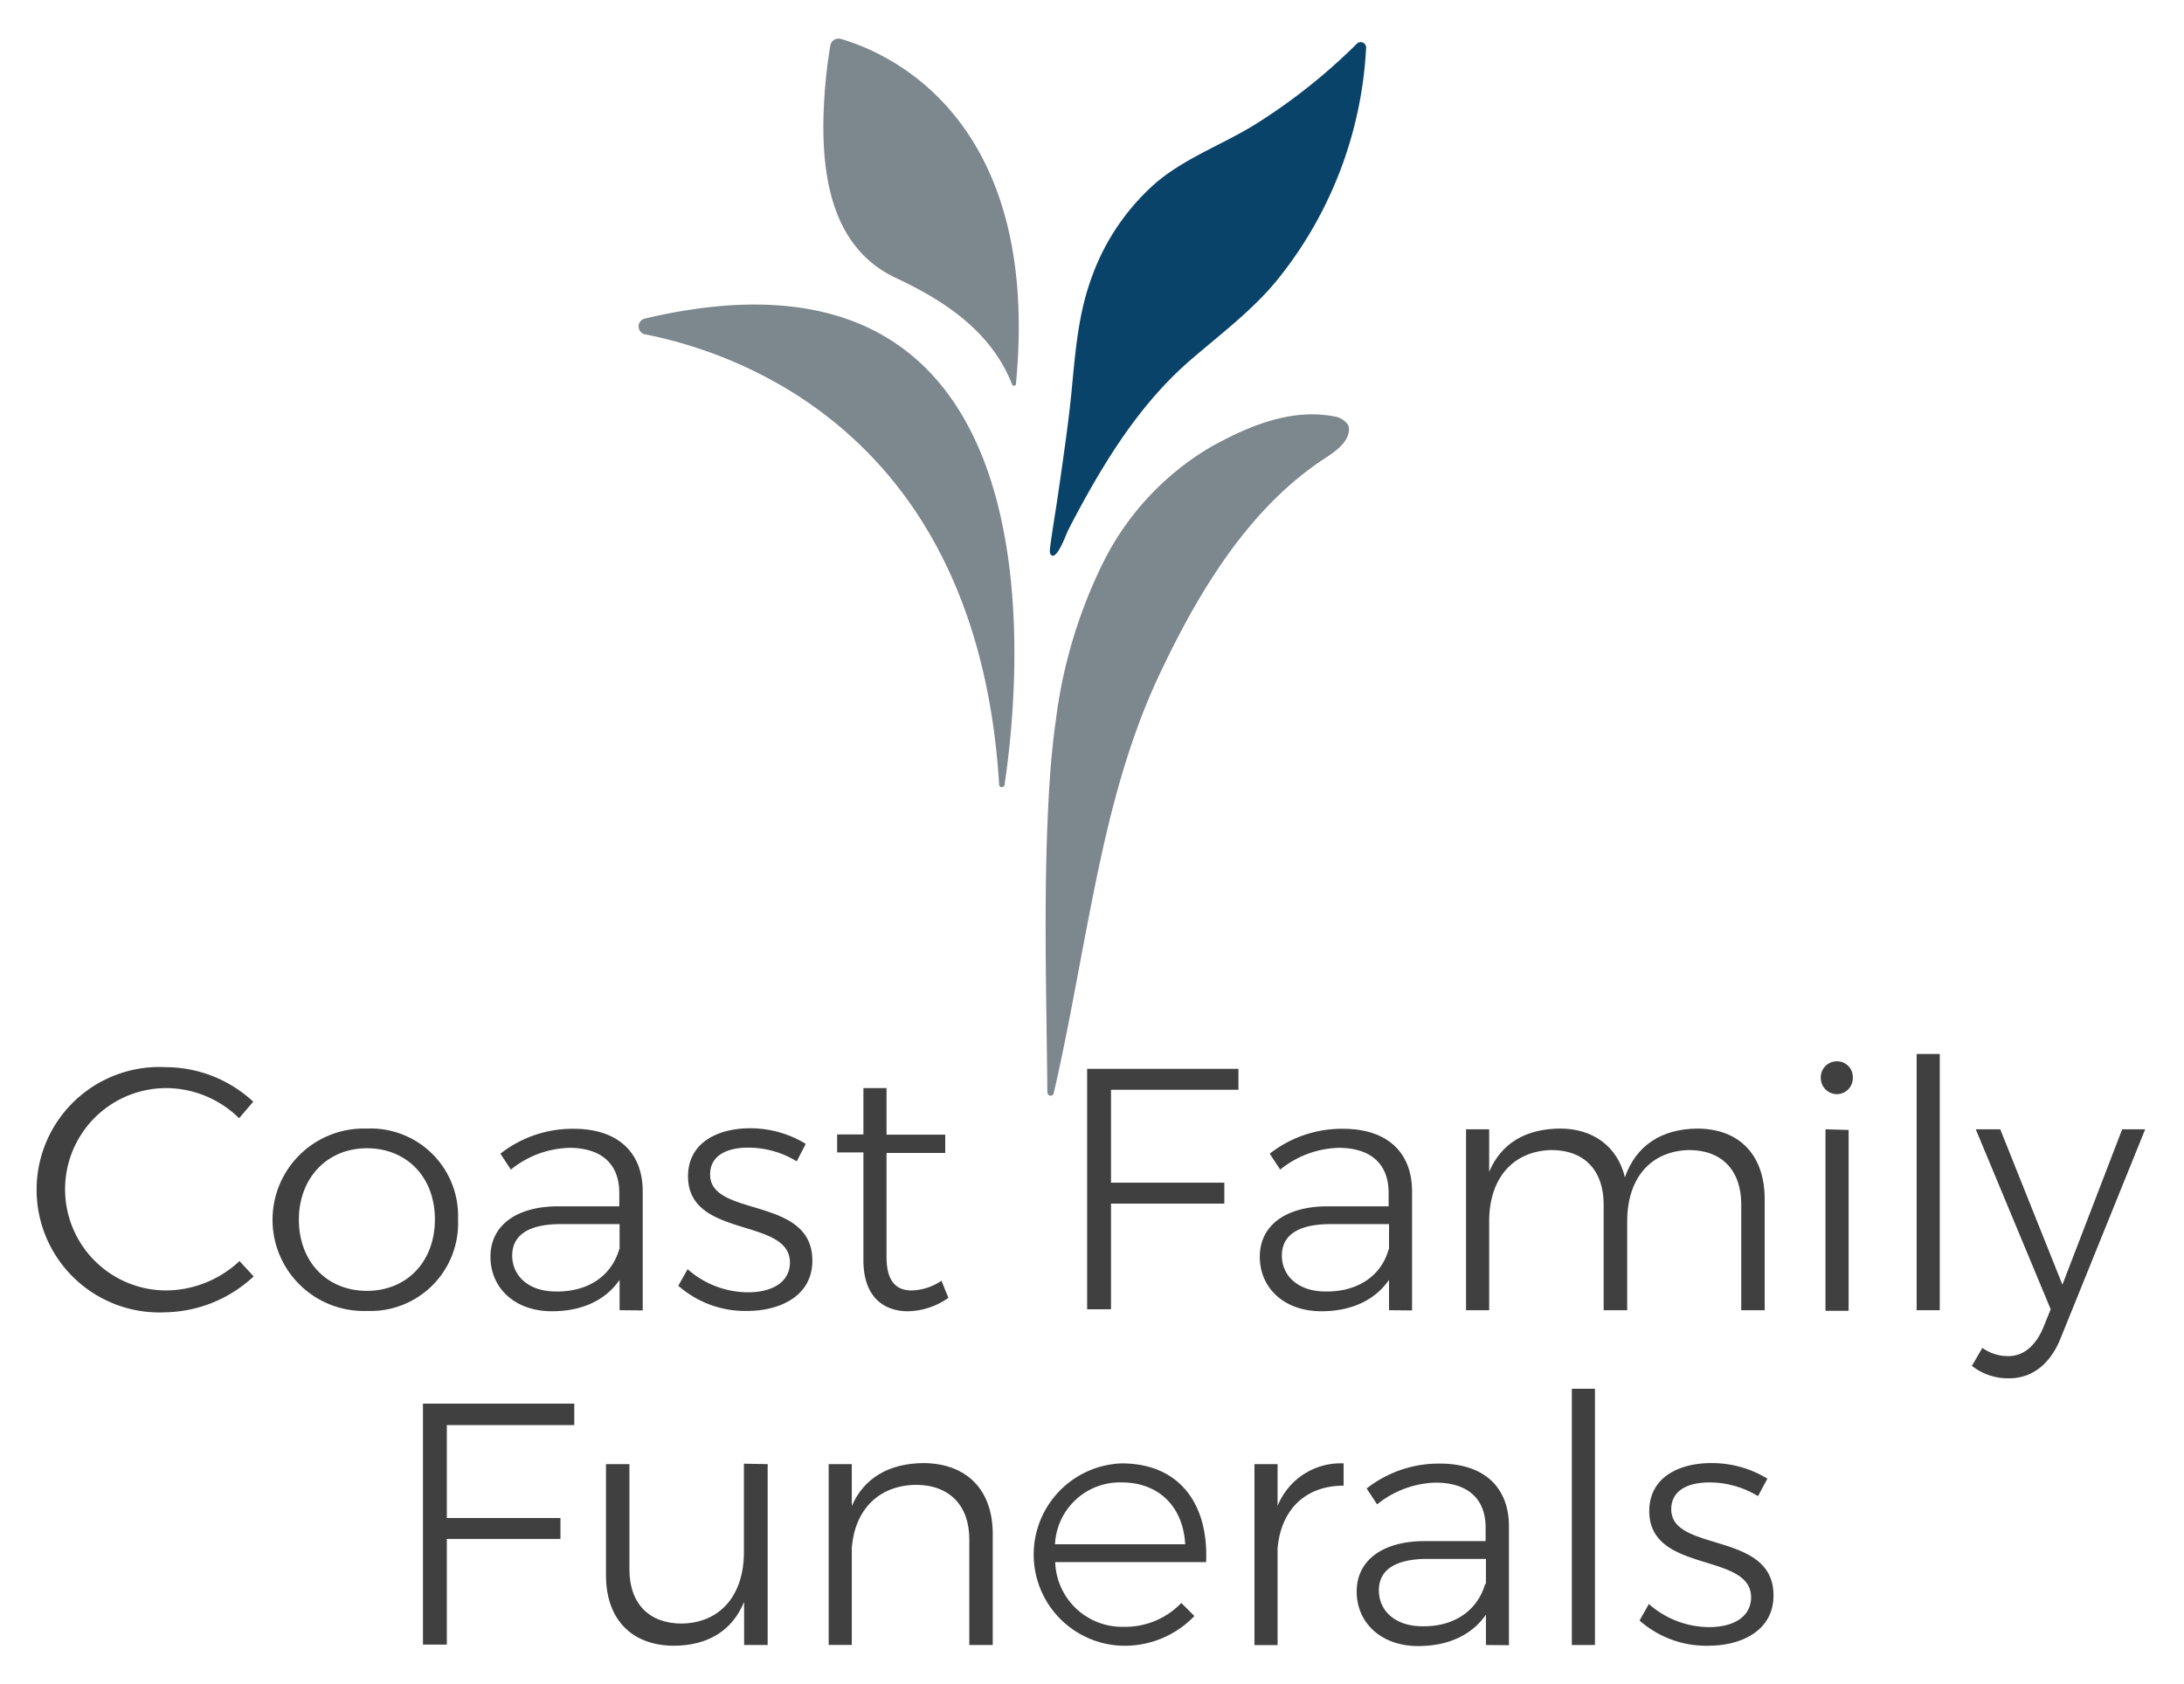 <svg xmlns="http://www.w3.org/2000/svg" viewBox="0 0 208.71 160.92"><defs><style>.cls-1{fill:#404041;}.cls-2{fill:#7c878e;}.cls-3{fill:#0a436a;}</style></defs><g id="Logo1"><path class="cls-1" d="M15.89,104a9.67,9.67,0,1,0,0,19.34,10.34,10.34,0,0,0,7-2.81L24.24,122a12.7,12.7,0,0,1-8.45,3.43A11.73,11.73,0,1,1,15.85,102a12.32,12.32,0,0,1,8.35,3.3l-1.35,1.58A10,10,0,0,0,15.89,104Z"/><path class="cls-1" d="M43.77,116.55a8.38,8.38,0,0,1-8.71,8.75,8.72,8.72,0,1,1,0-17.43A8.35,8.35,0,0,1,43.77,116.55Zm-15.21,0c0,4.06,2.7,6.83,6.5,6.83s6.5-2.77,6.5-6.83-2.71-6.8-6.5-6.8S28.56,112.59,28.56,116.59Z"/><path class="cls-1" d="M59.21,125.23l0-2.9c-1.38,2-3.66,3-6.47,3-3.56,0-5.87-2.24-5.87-5.21s2.44-4.82,6.5-4.82h5.81V114c0-2.67-1.62-4.29-4.79-4.29a9.25,9.25,0,0,0-5.57,2.08l-1-1.52a11.14,11.14,0,0,1,7-2.38c4.22,0,6.57,2.25,6.6,5.91l0,11.45Zm0-5.84V117H53.6c-3,0-4.65,1-4.65,3s1.62,3.44,4.16,3.44C56.15,123.49,58.42,122,59.18,119.39Z"/><path class="cls-1" d="M71.52,109.69c-2.08,0-3.66.76-3.66,2.57,0,4.16,9.8,2,9.77,8.25,0,3.3-3,4.79-6.24,4.79a9.66,9.66,0,0,1-6.57-2.41l.89-1.58a8.79,8.79,0,0,0,5.78,2.21c2.15,0,3.93-.86,4-2.77.1-4.46-9.74-2.28-9.74-8.32,0-3.2,2.81-4.59,5.94-4.59A10.17,10.17,0,0,1,77,109.33L76.14,111A8.9,8.9,0,0,0,71.52,109.69Z"/><path class="cls-1" d="M90.63,124.05a6.94,6.94,0,0,1-3.83,1.28c-2.51,0-4.29-1.52-4.29-4.88v-10.3H80l0-1.72h2.51V104h2.21v4.45l5.61,0v1.75H84.72v9.94c0,2.24.86,3.23,2.45,3.2a5.3,5.3,0,0,0,2.8-.93Z"/><path class="cls-1" d="M118.35,102.16v2H106.17v8.88H117v2H106.17v10.1h-2.28V102.16Z"/><path class="cls-1" d="M132.74,125.23l0-2.9c-1.39,2-3.67,3-6.47,3-3.57,0-5.88-2.24-5.88-5.21s2.44-4.82,6.5-4.82h5.81V114c0-2.67-1.62-4.29-4.78-4.29a9.28,9.28,0,0,0-5.58,2.08l-1-1.52a11.16,11.16,0,0,1,7-2.38c4.23,0,6.57,2.25,6.6,5.91l0,11.45Zm0-5.84V117h-5.58c-3,0-4.66,1-4.66,3s1.62,3.44,4.16,3.44C129.67,123.49,132,122,132.71,119.39Z"/><path class="cls-1" d="M168.64,114.61v10.62H166.4v-10.1c0-3.3-1.88-5.21-5-5.21-3.73.1-5.9,2.77-5.9,6.8v8.51h-2.25v-10.1c0-3.3-1.88-5.21-5-5.21-3.73.1-5.94,2.77-5.94,6.8v8.51h-2.21V107.94h2.21V112c1.16-2.74,3.5-4.09,6.7-4.13s5.58,1.72,6.27,4.66c1.09-3.1,3.54-4.62,6.9-4.66C166.23,107.87,168.64,110.41,168.64,114.61Z"/><path class="cls-1" d="M177.06,103a1.53,1.53,0,0,1-1.52,1.58A1.55,1.55,0,0,1,174,103a1.53,1.53,0,0,1,1.55-1.56A1.5,1.5,0,0,1,177.06,103Zm-.4,5v17.29h-2.21V107.94Z"/><path class="cls-1" d="M185.37,100.74v24.49h-2.21V100.74Z"/><path class="cls-1" d="M192,131.74a5.58,5.58,0,0,1-3.56-1.19l1-1.72a4.22,4.22,0,0,0,2.47.79c1.42,0,2.58-.92,3.34-2.7l.72-1.78-7.16-17.2h2.34l5.94,14.85,5.71-14.85H205l-8,19.77C196,130.35,194.22,131.74,192,131.74Z"/><path class="cls-1" d="M54.88,134.16v2.05H42.7v8.88H53.56v2H42.7v10.1H40.42V134.16Z"/><path class="cls-1" d="M73.36,139.94v17.29H71.11v-4.12c-1.15,2.77-3.46,4.16-6.67,4.19-4.09,0-6.53-2.54-6.53-6.73V139.94h2.24V150c0,3.27,1.88,5.18,5,5.18,3.73-.06,5.94-2.77,5.94-6.8v-8.48Z"/><path class="cls-1" d="M94.87,146.61v10.62H92.63v-10.1c0-3.26-1.92-5.21-5.12-5.21-3.6.07-5.81,2.41-6.11,6v9.3H79.19V139.94H81.4v4c1.19-2.71,3.57-4.06,6.84-4.1C92.4,139.87,94.87,142.41,94.87,146.61Z"/><path class="cls-1" d="M115.26,149.31H100.84a6.39,6.39,0,0,0,6.54,6.18,7.41,7.41,0,0,0,5.51-2.28l1.25,1.25a9.22,9.22,0,0,1-6.9,2.84,8.72,8.72,0,0,1-.06-17.43C112.66,139.87,115.5,143.67,115.26,149.31Zm-2-1.71c-.19-3.57-2.5-5.91-6.07-5.91a6.21,6.21,0,0,0-6.37,5.91Z"/><path class="cls-1" d="M128.4,139.87V142c-3.7,0-6,2.35-6.31,6v9.24h-2.21V139.94h2.21v4A6.49,6.49,0,0,1,128.4,139.87Z"/><path class="cls-1" d="M142,157.23l0-2.9c-1.39,2-3.67,3-6.47,3-3.57,0-5.88-2.24-5.88-5.21s2.45-4.82,6.51-4.82h5.81V146c0-2.67-1.62-4.29-4.79-4.29a9.28,9.28,0,0,0-5.58,2.08l-1-1.52a11.17,11.17,0,0,1,7-2.38c4.22,0,6.56,2.25,6.6,5.91l0,11.45Zm0-5.84V149h-5.58c-3,0-4.65,1-4.65,3s1.61,3.44,4.16,3.44C138.89,155.49,141.17,154,141.93,151.39Z"/><path class="cls-1" d="M152.42,132.74v24.49h-2.21V132.74Z"/><path class="cls-1" d="M163.38,141.69c-2.08,0-3.67.76-3.67,2.57,0,4.16,9.81,2.05,9.77,8.25,0,3.3-3,4.79-6.23,4.79a9.62,9.62,0,0,1-6.57-2.41l.89-1.58a8.75,8.75,0,0,0,5.77,2.21c2.15,0,3.93-.86,4-2.77.1-4.46-9.73-2.28-9.73-8.32,0-3.2,2.8-4.59,5.94-4.59a10.2,10.2,0,0,1,5.35,1.49L168,143A8.93,8.93,0,0,0,163.38,141.69Z"/><path class="cls-2" d="M100.7,104.47c-.09.4-.6.32-.61-.09-.09-9.88-.42-19.9.22-29.69q.19-3,.61-6a47.17,47.17,0,0,1,4.49-14.9,26.54,26.54,0,0,1,10.35-11.1c3.85-2.13,7.85-3.7,11.94-2.85.44.09,1.18.56,1.21,1.06.08,1.39-1.45,2.35-2.44,3-6.92,4.57-11.59,12.14-15.14,19.46l-.54,1.13c-3.82,8.11-5.55,16.88-7.22,25.64C102.66,94.91,101.8,99.71,100.7,104.47Z"/><path class="cls-2" d="M96,75c1.6-10.73,5.69-54-34.38-44.55a.77.77,0,0,0,0,1.5c9.06,1.78,31.79,9.56,33.86,43A.26.26,0,0,0,96,75Z"/><path class="cls-3" d="M100.51,53.09c-.18-.09-.2-.38-.18-.6.23-1.82.55-3.62.81-5.43q.31-2.12.6-4.23.26-1.86.48-3.72c.49-4.26.59-8.46,2.09-12.56a21.73,21.73,0,0,1,6.26-9.17c2.87-2.38,6.39-3.61,9.51-5.57a55.75,55.75,0,0,0,9.28-7.33l.31-.31a.52.52,0,0,1,.88.39A38.41,38.41,0,0,1,122,26.83c-2.38,2.88-5.35,5.1-8.16,7.52-4.39,3.78-7.5,8.51-10.28,13.53-.5.92-1,1.84-1.47,2.77-.22.42-.94,2.54-1.52,2.47Z"/><path class="cls-2" d="M97.08,36.74a.19.19,0,0,1-.36,0c-2-5.08-6.46-8-11.16-10.2-6.58-3.12-7.2-10.92-6.77-17.4a48.11,48.11,0,0,1,.56-4.79.79.79,0,0,1,1-.63C84.13,4.81,99.6,10.66,97.08,36.74Z"/></g></svg>